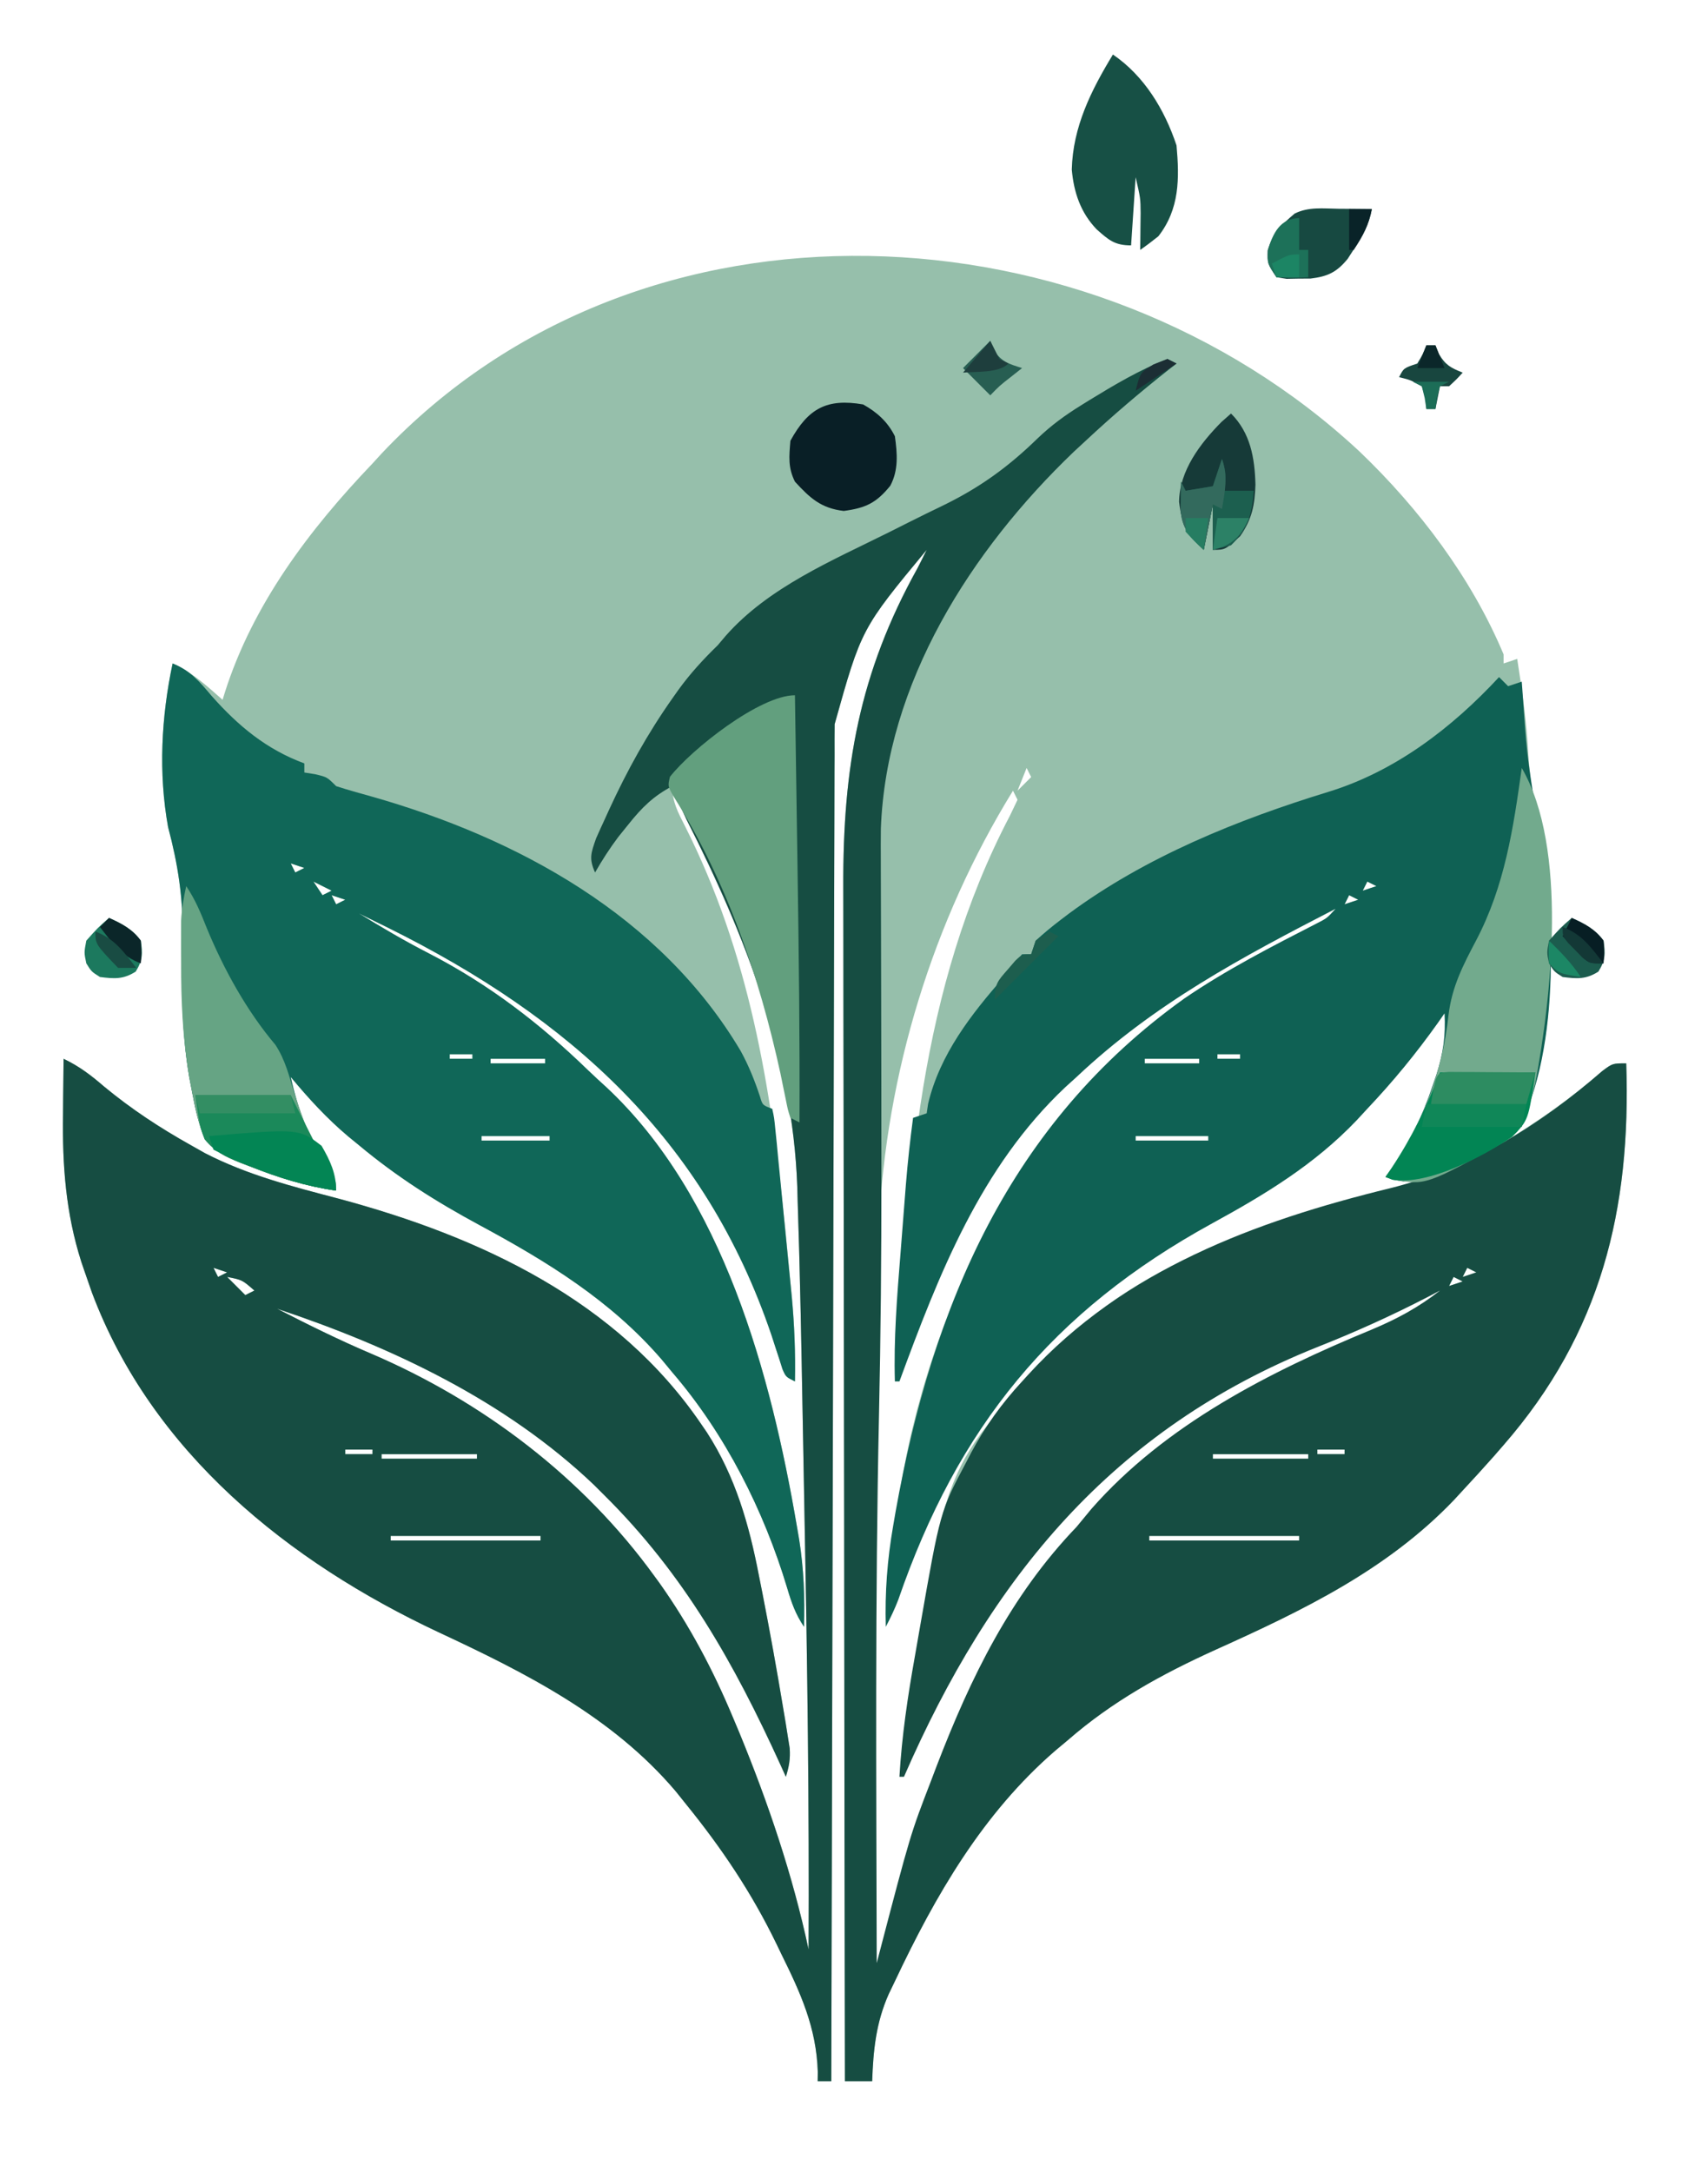 <svg xmlns="http://www.w3.org/2000/svg" width="376" height="478"><path d="M0 0 C13.127 12.552 24.69 27.843 31.74 44.666 C31.74 45.326 31.74 45.986 31.74 46.666 C33.225 46.171 33.225 46.171 34.74 45.666 C35.824 52.588 36.785 59.42 37.178 66.416 C37.44 70.845 37.979 75.039 38.881 79.382 C43.063 100.157 44.545 130.43 34.74 149.666 C32.553 151.604 32.553 151.604 30.74 152.666 C31.623 152.121 32.506 151.575 33.416 151.014 C40.577 146.532 47.17 141.9 53.533 136.318 C55.74 134.666 55.74 134.666 58.74 134.666 C59.823 166.828 53.205 194.023 31.74 218.666 C31.008 219.508 30.276 220.35 29.522 221.217 C27.293 223.731 25.03 226.206 22.74 228.666 C22.117 229.344 21.493 230.022 20.85 230.721 C6.116 246.135 -12.442 255.053 -31.625 263.694 C-43.544 269.093 -54.333 275.02 -64.26 283.666 C-65.141 284.403 -66.023 285.141 -66.931 285.9 C-82.933 299.732 -93.321 317.736 -102.26 336.666 C-102.707 337.595 -103.154 338.525 -103.615 339.482 C-106.412 345.772 -107.024 351.82 -107.26 358.666 C-109.24 358.666 -111.22 358.666 -113.26 358.666 C-113.328 322.393 -113.381 286.121 -113.413 249.848 C-113.416 245.559 -113.42 241.269 -113.424 236.98 C-113.425 236.126 -113.426 235.273 -113.427 234.393 C-113.44 220.595 -113.463 206.797 -113.491 192.999 C-113.519 178.826 -113.536 164.652 -113.542 150.478 C-113.546 141.743 -113.559 133.007 -113.583 124.272 C-113.599 118.27 -113.604 112.267 -113.6 106.265 C-113.598 102.81 -113.601 99.354 -113.617 95.899 C-113.722 69.607 -110.145 48.82 -97.26 25.666 C-96.583 24.338 -95.91 23.007 -95.26 21.666 C-109.633 39.02 -109.633 39.02 -115.521 60.029 C-115.529 61.098 -115.536 62.167 -115.544 63.268 C-115.542 64.436 -115.54 65.605 -115.538 66.808 C-115.547 68.677 -115.547 68.677 -115.556 70.583 C-115.57 74.038 -115.575 77.493 -115.576 80.947 C-115.58 84.674 -115.595 88.401 -115.609 92.127 C-115.631 98.583 -115.646 105.039 -115.656 111.494 C-115.671 120.828 -115.696 130.162 -115.725 139.496 C-115.77 154.639 -115.807 169.783 -115.838 184.926 C-115.868 199.637 -115.902 214.347 -115.942 229.058 C-115.945 229.965 -115.947 230.871 -115.95 231.806 C-115.962 236.354 -115.974 240.903 -115.987 245.452 C-116.091 283.19 -116.18 320.928 -116.26 358.666 C-117.25 358.666 -118.24 358.666 -119.26 358.666 C-119.25 357.985 -119.241 357.305 -119.232 356.604 C-119.53 346.872 -123.033 339.211 -127.26 330.666 C-127.595 329.968 -127.931 329.27 -128.277 328.55 C-133.728 317.271 -140.373 307.383 -148.26 297.666 C-149.01 296.73 -149.76 295.794 -150.533 294.83 C-164.459 278.419 -183.541 268.801 -202.698 259.867 C-235.741 244.375 -265.791 220.3 -279.01 185.146 C-279.56 183.594 -280.102 182.038 -280.635 180.479 C-280.873 179.779 -281.112 179.079 -281.359 178.358 C-284.783 167.642 -285.549 157.111 -285.385 145.916 C-285.375 144.73 -285.366 143.544 -285.357 142.322 C-285.334 139.437 -285.301 136.551 -285.26 133.666 C-281.8 135.313 -279.23 137.281 -276.322 139.791 C-270.311 144.759 -264.06 148.859 -257.26 152.666 C-255.705 153.544 -255.705 153.544 -254.119 154.439 C-244.683 159.289 -234.834 161.783 -224.603 164.472 C-193.552 172.811 -163.362 186.867 -144.822 214.166 C-144.433 214.734 -144.044 215.302 -143.644 215.887 C-137.377 225.576 -134.362 236.124 -132.197 247.354 C-131.825 249.223 -131.825 249.223 -131.445 251.131 C-129.777 259.641 -128.239 268.173 -126.822 276.729 C-126.646 277.774 -126.47 278.82 -126.289 279.897 C-126.06 281.347 -126.06 281.347 -125.826 282.826 C-125.691 283.668 -125.557 284.51 -125.418 285.377 C-125.255 287.726 -125.555 289.433 -126.26 291.666 C-126.649 290.804 -127.038 289.941 -127.439 289.053 C-137.645 266.681 -148.645 247.117 -166.26 229.666 C-167.379 228.55 -167.379 228.55 -168.521 227.412 C-188 208.874 -212.983 197.092 -238.26 188.666 C-231.468 192.16 -224.678 195.523 -217.648 198.511 C-193.079 209.009 -170.977 225.739 -155.26 247.416 C-154.868 247.952 -154.477 248.488 -154.074 249.04 C-147.488 258.304 -142.262 268.194 -137.885 278.666 C-137.421 279.767 -136.958 280.869 -136.48 282.004 C-130.138 297.42 -124.745 313.356 -121.26 329.666 C-121.103 298.357 -121.524 267.072 -122.128 235.769 C-122.221 230.933 -122.308 226.097 -122.395 221.261 C-122.481 216.502 -122.57 211.744 -122.66 206.985 C-122.702 204.763 -122.743 202.54 -122.783 200.318 C-122.915 193.1 -123.071 185.883 -123.26 178.666 C-123.289 177.543 -123.318 176.42 -123.347 175.264 C-123.442 171.808 -123.551 168.353 -123.664 164.898 C-123.707 163.341 -123.707 163.341 -123.75 161.752 C-124.77 133.114 -135.232 106.385 -148.058 81.148 C-149.247 78.692 -150.277 76.211 -151.26 73.666 C-151.26 77.198 -150.033 79.358 -148.466 82.463 C-134.314 110.508 -129.547 139.695 -126.447 170.604 C-126.336 171.715 -126.224 172.826 -126.109 173.97 C-125.791 177.19 -125.482 180.41 -125.177 183.631 C-125.084 184.594 -124.991 185.556 -124.894 186.548 C-124.34 192.605 -124.15 198.585 -124.26 204.666 C-126.26 203.666 -126.26 203.666 -127.002 201.97 C-127.234 201.24 -127.466 200.509 -127.705 199.756 C-127.973 198.939 -128.241 198.121 -128.517 197.28 C-128.946 195.955 -128.946 195.955 -129.385 194.604 C-144.003 151.312 -173.929 124.622 -213.86 104.814 C-215.992 103.762 -218.125 102.712 -220.26 101.666 C-215.223 104.771 -210.17 107.74 -204.902 110.44 C-191.614 117.291 -180.401 125.902 -169.688 136.293 C-168.425 137.507 -167.131 138.689 -165.834 139.865 C-140.075 163.886 -129.531 203.169 -123.822 236.604 C-123.658 237.555 -123.494 238.507 -123.325 239.487 C-122.311 245.917 -122.082 252.162 -122.26 258.666 C-124.152 255.828 -125.002 253.408 -125.958 250.17 C-131.093 233.057 -139.584 216.252 -151.26 202.666 C-152.025 201.74 -152.791 200.815 -153.58 199.861 C-164.746 186.9 -178.847 178.262 -193.756 170.232 C-203.323 165.069 -211.899 159.645 -220.26 152.666 C-221.028 152.038 -221.796 151.41 -222.588 150.764 C-227.298 146.8 -231.328 142.396 -235.26 137.666 C-233.664 144.901 -231.305 150.952 -227.564 157.354 C-226.26 159.666 -226.26 159.666 -225.26 162.666 C-231.946 161.711 -237.944 159.834 -244.197 157.354 C-244.943 157.07 -245.688 156.786 -246.457 156.494 C-249.752 155.143 -251.851 154.155 -254.162 151.389 C-255.493 148.087 -256.229 144.916 -256.885 141.416 C-257.124 140.173 -257.364 138.931 -257.611 137.65 C-259.361 127.274 -259.297 117.191 -259.045 106.678 C-258.947 98.224 -260.087 90.817 -262.26 82.666 C-264.403 70.777 -263.756 58.435 -261.26 46.666 C-256.936 48.636 -253.785 51.548 -250.26 54.666 C-250.089 54.11 -249.918 53.554 -249.742 52.981 C-243.575 33.621 -231.163 17.211 -217.26 2.666 C-216.273 1.585 -216.273 1.585 -215.267 0.482 C-157.826 -60.319 -58.585 -54.533 0 0 Z M-68.26 61.666 C-67.26 63.666 -67.26 63.666 -67.26 63.666 Z M-70.26 64.666 C-69.26 66.666 -69.26 66.666 -69.26 66.666 Z M-72.26 67.666 C-71.26 69.666 -71.26 69.666 -71.26 69.666 Z M-73.26 69.666 C-73.92 71.316 -74.58 72.966 -75.26 74.666 C-74.27 73.676 -73.28 72.686 -72.26 71.666 C-72.59 71.006 -72.92 70.346 -73.26 69.666 Z M-235.26 90.666 C-234.93 91.326 -234.6 91.986 -234.26 92.666 C-233.6 92.336 -232.94 92.006 -232.26 91.666 C-233.25 91.336 -234.24 91.006 -235.26 90.666 Z M-230.26 94.666 C-229.27 96.151 -229.27 96.151 -228.26 97.666 C-227.6 97.336 -226.94 97.006 -226.26 96.666 C-227.58 96.006 -228.9 95.346 -230.26 94.666 Z M1.74 94.666 C1.41 95.326 1.08 95.986 0.74 96.666 C1.73 96.336 2.72 96.006 3.74 95.666 C3.08 95.336 2.42 95.006 1.74 94.666 Z M-226.26 97.666 C-225.93 98.326 -225.6 98.986 -225.26 99.666 C-224.6 99.336 -223.94 99.006 -223.26 98.666 C-224.25 98.336 -225.24 98.006 -226.26 97.666 Z M-2.26 97.666 C-2.59 98.326 -2.92 98.986 -3.26 99.666 C-2.27 99.336 -1.28 99.006 -0.26 98.666 C-0.92 98.336 -1.58 98.006 -2.26 97.666 Z M-76.26 74.666 C-93.944 103.337 -104.208 136.936 -105.787 170.588 C-105.828 171.451 -105.87 172.315 -105.912 173.204 C-106.42 184.437 -106.635 195.674 -106.822 206.916 C-106.843 208.132 -106.864 209.348 -106.886 210.601 C-107.599 252.95 -107.347 295.313 -107.26 337.666 C-106.93 337.666 -106.6 337.666 -106.26 337.666 C-106.12 337.065 -105.98 336.463 -105.836 335.844 C-97.749 301.441 -87.013 265.688 -63.26 238.666 C-62.54 237.814 -61.821 236.962 -61.08 236.084 C-44.199 216.53 -21.019 204.022 2.534 194.342 C8.777 191.725 14.254 188.634 19.74 184.666 C19.08 184.336 18.42 184.006 17.74 183.666 C15.43 184.722 13.225 185.84 10.99 187.041 C4.384 190.485 -2.33 193.374 -9.26 196.104 C-53.434 213.751 -81.696 246.501 -100.26 289.666 C-92.147 223.844 -92.147 223.844 -68.26 199.666 C-67.688 199.023 -67.117 198.38 -66.529 197.717 C-48.027 177.312 -16.147 168.531 9.59 162.3 C14.226 161.163 18.398 159.657 22.74 157.666 C19.209 156.489 18.188 156.949 14.74 158.104 C11.827 159.07 9.832 159.666 6.74 159.666 C7.394 158.788 7.394 158.788 8.061 157.893 C12.151 151.996 14.888 146.258 17.178 139.479 C17.566 138.357 17.566 138.357 17.962 137.213 C19.577 132.191 19.985 127.937 19.74 122.666 C16.524 125.708 13.975 128.97 11.365 132.541 C-0.676 148.493 -14.97 159.342 -32.384 168.868 C-68.881 188.852 -89.667 215.586 -103.26 254.666 C-103.115 212.905 -86.267 166.989 -57.197 137.104 C-44.787 124.81 -30.707 115.954 -15.23 107.978 C-14.253 107.472 -13.275 106.965 -12.267 106.443 C-11.397 106.002 -10.527 105.561 -9.631 105.107 C-7.1 103.569 -5.263 101.835 -3.26 99.666 C-25.875 108.459 -45.929 120.763 -63.26 137.666 C-64.108 138.441 -64.956 139.215 -65.83 140.014 C-83.919 156.997 -93.116 179.779 -101.26 202.666 C-99.833 160.747 -96.808 118.053 -76.951 80.197 C-76.393 79.032 -75.835 77.867 -75.26 76.666 C-75.59 76.006 -75.92 75.346 -76.26 74.666 Z M-206.26 131.666 C-202.26 132.666 -202.26 132.666 -202.26 132.666 Z M-24.26 131.666 C-20.26 132.666 -20.26 132.666 -20.26 132.666 Z M-200.26 132.666 C-200.26 132.996 -200.26 133.326 -200.26 133.666 C-198.61 133.666 -196.96 133.666 -195.26 133.666 C-195.26 133.336 -195.26 133.006 -195.26 132.666 C-196.91 132.666 -198.56 132.666 -200.26 132.666 Z M-31.26 132.666 C-31.26 132.996 -31.26 133.326 -31.26 133.666 C-29.61 133.666 -27.96 133.666 -26.26 133.666 C-26.26 133.336 -26.26 133.006 -26.26 132.666 C-27.91 132.666 -29.56 132.666 -31.26 132.666 Z M-191.26 133.666 C-191.26 133.996 -191.26 134.326 -191.26 134.666 C-187.3 134.666 -183.34 134.666 -179.26 134.666 C-179.26 134.336 -179.26 134.006 -179.26 133.666 C-183.22 133.666 -187.18 133.666 -191.26 133.666 Z M-47.26 133.666 C-47.26 133.996 -47.26 134.326 -47.26 134.666 C-43.3 134.666 -39.34 134.666 -35.26 134.666 C-35.26 134.336 -35.26 134.006 -35.26 133.666 C-39.22 133.666 -43.18 133.666 -47.26 133.666 Z M-200.26 149.666 C-196.26 150.666 -196.26 150.666 -196.26 150.666 Z M-30.26 149.666 C-26.26 150.666 -26.26 150.666 -26.26 150.666 Z M-193.26 150.666 C-193.26 150.996 -193.26 151.326 -193.26 151.666 C-188.31 151.666 -183.36 151.666 -178.26 151.666 C-178.26 151.336 -178.26 151.006 -178.26 150.666 C-183.21 150.666 -188.16 150.666 -193.26 150.666 Z M-49.26 150.666 C-49.26 150.996 -49.26 151.326 -49.26 151.666 C-43.98 151.666 -38.7 151.666 -33.26 151.666 C-33.26 151.336 -33.26 151.006 -33.26 150.666 C-38.54 150.666 -43.82 150.666 -49.26 150.666 Z M-252.26 179.666 C-251.93 180.326 -251.6 180.986 -251.26 181.666 C-250.6 181.336 -249.94 181.006 -249.26 180.666 C-250.25 180.336 -251.24 180.006 -252.26 179.666 Z M23.74 179.666 C23.41 180.326 23.08 180.986 22.74 181.666 C23.73 181.336 24.72 181.006 25.74 180.666 C25.08 180.336 24.42 180.006 23.74 179.666 Z M-249.26 181.666 C-247.94 182.986 -246.62 184.306 -245.26 185.666 C-244.6 185.336 -243.94 185.006 -243.26 184.666 C-245.932 182.323 -245.932 182.323 -249.26 181.666 Z M20.74 181.666 C20.41 182.326 20.08 182.986 19.74 183.666 C20.73 183.336 21.72 183.006 22.74 182.666 C22.08 182.336 21.42 182.006 20.74 181.666 Z M-229.26 218.666 C-225.26 219.666 -225.26 219.666 -225.26 219.666 Z M-1.26 218.666 C2.74 219.666 2.74 219.666 2.74 219.666 Z M-223.26 219.666 C-223.26 219.996 -223.26 220.326 -223.26 220.666 C-221.28 220.666 -219.3 220.666 -217.26 220.666 C-217.26 220.336 -217.26 220.006 -217.26 219.666 C-219.24 219.666 -221.22 219.666 -223.26 219.666 Z M-9.26 219.666 C-9.26 219.996 -9.26 220.326 -9.26 220.666 C-7.28 220.666 -5.3 220.666 -3.26 220.666 C-3.26 220.336 -3.26 220.006 -3.26 219.666 C-5.24 219.666 -7.22 219.666 -9.26 219.666 Z M-215.26 220.666 C-215.26 220.996 -215.26 221.326 -215.26 221.666 C-208.33 221.666 -201.4 221.666 -194.26 221.666 C-194.26 221.336 -194.26 221.006 -194.26 220.666 C-201.19 220.666 -208.12 220.666 -215.26 220.666 Z M-32.26 220.666 C-32.26 220.996 -32.26 221.326 -32.26 221.666 C-25.33 221.666 -18.4 221.666 -11.26 221.666 C-11.26 221.336 -11.26 221.006 -11.26 220.666 C-18.19 220.666 -25.12 220.666 -32.26 220.666 Z M-218.26 237.666 C-214.26 238.666 -214.26 238.666 -214.26 238.666 Z M-12.26 237.666 C-8.26 238.666 -8.26 238.666 -8.26 238.666 Z M-213.26 238.666 C-213.26 238.996 -213.26 239.326 -213.26 239.666 C-202.37 239.666 -191.48 239.666 -180.26 239.666 C-180.26 239.336 -180.26 239.006 -180.26 238.666 C-191.15 238.666 -202.04 238.666 -213.26 238.666 Z M-46.26 238.666 C-46.26 238.996 -46.26 239.326 -46.26 239.666 C-35.37 239.666 -24.48 239.666 -13.26 239.666 C-13.26 239.336 -13.26 239.006 -13.26 238.666 C-24.15 238.666 -35.04 238.666 -46.26 238.666 Z M-51.26 239.666 C-47.26 240.666 -47.26 240.666 -47.26 240.666 Z " fill="#96BFAB" transform="translate(299.26,99.334)"></path><path d="M0 0 C0.99 0.495 0.99 0.495 2 1 C1.394 1.473 0.788 1.946 0.164 2.434 C-6.118 7.392 -12.152 12.537 -18 18 C-18.864 18.798 -19.727 19.596 -20.617 20.418 C-43.296 42.144 -61.897 71.322 -63.087 103.352 C-63.115 105.72 -63.113 108.086 -63.098 110.455 C-63.095 111.792 -63.095 111.792 -63.093 113.156 C-63.09 115.083 -63.083 117.01 -63.075 118.936 C-63.062 122.029 -63.055 125.122 -63.05 128.216 C-63.042 132.638 -63.031 137.059 -63.018 141.481 C-62.986 153.066 -62.974 164.65 -62.969 176.234 C-62.968 177.377 -62.968 178.519 -62.967 179.695 C-62.962 197.345 -63.114 214.98 -63.5 232.625 C-64.371 272.742 -64.088 312.876 -64 353 C-63.814 352.286 -63.628 351.572 -63.436 350.836 C-56.563 324.593 -56.563 324.593 -52.062 312.938 C-51.638 311.819 -51.213 310.7 -50.775 309.548 C-43.294 290.117 -34.545 272.149 -20 257 C-18.912 255.692 -17.828 254.379 -16.75 253.062 C-0.471 234.506 22.536 222.841 44.969 213.588 C50.547 211.247 55.229 208.73 60 205 C59.1 205.473 58.2 205.946 57.273 206.434 C49.329 210.539 41.317 214.15 33 217.438 C-12.134 235.475 -38.963 268.295 -58 312 C-58.33 312 -58.66 312 -59 312 C-58.471 303.017 -57.164 294.237 -55.581 285.392 C-55.19 283.202 -54.812 281.011 -54.436 278.818 C-50.016 253.557 -50.016 253.557 -44.25 242.688 C-43.903 242.02 -43.557 241.353 -43.2 240.665 C-40.093 234.859 -36.481 229.838 -32 225 C-31.545 224.499 -31.091 223.998 -30.622 223.482 C-9.576 200.497 19.21 189.762 48.938 182.5 C66.834 178.066 81.877 168.723 95.723 156.688 C98 155 98 155 101 155 C102.083 187.162 95.465 214.357 74 239 C73.268 239.842 72.536 240.684 71.781 241.551 C69.553 244.065 67.289 246.54 65 249 C64.376 249.678 63.752 250.356 63.109 251.055 C48.376 266.469 29.817 275.387 10.635 284.028 C-1.285 289.427 -12.073 295.354 -22 304 C-22.882 304.737 -23.763 305.475 -24.672 306.234 C-40.673 320.066 -51.061 338.07 -60 357 C-60.447 357.929 -60.895 358.859 -61.355 359.816 C-64.152 366.106 -64.765 372.154 -65 379 C-66.98 379 -68.96 379 -71 379 C-71.069 342.727 -71.122 306.455 -71.153 270.182 C-71.157 265.893 -71.161 261.603 -71.165 257.314 C-71.166 256.46 -71.166 255.607 -71.167 254.727 C-71.18 240.929 -71.204 227.131 -71.231 213.333 C-71.26 199.16 -71.276 184.986 -71.282 170.812 C-71.286 162.077 -71.299 153.341 -71.324 144.606 C-71.34 138.604 -71.344 132.601 -71.341 126.599 C-71.339 123.144 -71.341 119.688 -71.358 116.233 C-71.463 89.941 -67.885 69.154 -55 46 C-54.323 44.672 -53.651 43.341 -53 42 C-67.374 59.354 -67.374 59.354 -73.262 80.363 C-73.269 81.432 -73.277 82.501 -73.284 83.602 C-73.282 84.77 -73.28 85.939 -73.278 87.142 C-73.287 89.011 -73.287 89.011 -73.296 90.917 C-73.31 94.372 -73.315 97.827 -73.317 101.281 C-73.32 105.008 -73.336 108.735 -73.349 112.461 C-73.372 118.917 -73.387 125.373 -73.397 131.828 C-73.411 141.162 -73.437 150.496 -73.465 159.83 C-73.51 174.973 -73.547 190.117 -73.578 205.26 C-73.608 219.971 -73.643 234.681 -73.683 249.392 C-73.685 250.299 -73.688 251.205 -73.69 252.14 C-73.702 256.688 -73.715 261.237 -73.727 265.786 C-73.831 303.524 -73.92 341.262 -74 379 C-74.99 379 -75.98 379 -77 379 C-76.991 378.319 -76.982 377.639 -76.973 376.938 C-77.27 367.206 -80.774 359.545 -85 351 C-85.336 350.302 -85.671 349.604 -86.017 348.884 C-91.468 337.605 -98.113 327.717 -106 318 C-106.75 317.064 -107.5 316.128 -108.273 315.164 C-122.2 298.753 -141.282 289.135 -160.439 280.201 C-193.482 264.709 -223.531 240.634 -236.75 205.48 C-237.301 203.928 -237.843 202.372 -238.375 200.812 C-238.614 200.113 -238.853 199.413 -239.099 198.692 C-242.524 187.976 -243.29 177.445 -243.125 166.25 C-243.116 165.064 -243.107 163.878 -243.098 162.656 C-243.074 159.771 -243.042 156.885 -243 154 C-239.541 155.647 -236.971 157.615 -234.062 160.125 C-228.051 165.093 -221.8 169.193 -215 173 C-213.445 173.878 -213.445 173.878 -211.859 174.773 C-202.424 179.623 -192.574 182.117 -182.344 184.806 C-151.292 193.145 -121.102 207.201 -102.562 234.5 C-102.174 235.068 -101.785 235.636 -101.384 236.221 C-95.118 245.91 -92.102 256.458 -89.938 267.688 C-89.565 269.557 -89.565 269.557 -89.185 271.465 C-87.518 279.975 -85.979 288.507 -84.562 297.062 C-84.386 298.108 -84.21 299.154 -84.029 300.231 C-83.8 301.681 -83.8 301.681 -83.566 303.16 C-83.432 304.002 -83.297 304.844 -83.158 305.711 C-82.996 308.06 -83.296 309.767 -84 312 C-84.389 311.138 -84.779 310.275 -85.18 309.387 C-95.385 287.015 -106.385 267.451 -124 250 C-124.746 249.256 -125.493 248.512 -126.262 247.746 C-145.741 229.208 -170.723 217.426 -196 209 C-189.208 212.494 -182.418 215.857 -175.389 218.845 C-150.819 229.343 -128.718 246.073 -113 267.75 C-112.609 268.286 -112.218 268.822 -111.814 269.374 C-105.228 278.638 -100.002 288.528 -95.625 299 C-95.162 300.101 -94.698 301.203 -94.221 302.338 C-87.879 317.754 -82.486 333.69 -79 350 C-78.843 318.691 -79.264 287.406 -79.869 256.103 C-79.961 251.267 -80.048 246.431 -80.136 241.595 C-80.222 236.836 -80.311 232.078 -80.401 227.319 C-80.442 225.097 -80.484 222.874 -80.524 220.652 C-80.656 213.434 -80.812 206.217 -81 199 C-81.029 197.877 -81.058 196.754 -81.088 195.598 C-81.183 192.142 -81.292 188.687 -81.405 185.232 C-81.447 183.675 -81.447 183.675 -81.49 182.086 C-82.51 153.448 -92.973 126.719 -105.798 101.482 C-106.988 99.026 -108.018 96.545 -109 94 C-113.169 96.195 -115.697 98.703 -118.625 102.375 C-119.38 103.311 -120.136 104.247 -120.914 105.211 C-122.8 107.732 -124.441 110.269 -126 113 C-127.384 109.943 -126.908 108.736 -125.777 105.496 C-125.178 104.137 -124.564 102.784 -123.938 101.438 C-123.612 100.722 -123.287 100.007 -122.952 99.27 C-118.945 90.558 -114.471 82.459 -108.938 74.625 C-108.526 74.042 -108.114 73.458 -107.69 72.857 C-105.067 69.233 -102.218 66.125 -99 63 C-98.433 62.328 -97.866 61.657 -97.281 60.965 C-87.839 50.218 -73.743 44.344 -61.16 38.062 C-59.787 37.372 -58.414 36.681 -57.042 35.99 C-54.377 34.651 -51.7 33.34 -49.013 32.047 C-41.073 28.135 -34.921 23.645 -28.584 17.473 C-25.547 14.567 -22.564 12.402 -19 10.188 C-18.426 9.831 -17.852 9.474 -17.261 9.106 C-11.736 5.727 -6.049 2.334 0 0 Z M-210 200 C-209.67 200.66 -209.34 201.32 -209 202 C-208.34 201.67 -207.68 201.34 -207 201 C-207.99 200.67 -208.98 200.34 -210 200 Z M66 200 C65.67 200.66 65.34 201.32 65 202 C65.99 201.67 66.98 201.34 68 201 C67.34 200.67 66.68 200.34 66 200 Z M-207 202 C-205.68 203.32 -204.36 204.64 -203 206 C-202.34 205.67 -201.68 205.34 -201 205 C-203.672 202.657 -203.672 202.657 -207 202 Z M63 202 C62.67 202.66 62.34 203.32 62 204 C62.99 203.67 63.98 203.34 65 203 C64.34 202.67 63.68 202.34 63 202 Z M-187 239 C-183 240 -183 240 -183 240 Z M41 239 C45 240 45 240 45 240 Z M-181 240 C-181 240.33 -181 240.66 -181 241 C-179.02 241 -177.04 241 -175 241 C-175 240.67 -175 240.34 -175 240 C-176.98 240 -178.96 240 -181 240 Z M33 240 C33 240.33 33 240.66 33 241 C34.98 241 36.96 241 39 241 C39 240.67 39 240.34 39 240 C37.02 240 35.04 240 33 240 Z M-173 241 C-173 241.33 -173 241.66 -173 242 C-166.07 242 -159.14 242 -152 242 C-152 241.67 -152 241.34 -152 241 C-158.93 241 -165.86 241 -173 241 Z M10 241 C10 241.33 10 241.66 10 242 C16.93 242 23.86 242 31 242 C31 241.67 31 241.34 31 241 C24.07 241 17.14 241 10 241 Z M-176 258 C-172 259 -172 259 -172 259 Z M30 258 C34 259 34 259 34 259 Z M-171 259 C-171 259.33 -171 259.66 -171 260 C-160.11 260 -149.22 260 -138 260 C-138 259.67 -138 259.34 -138 259 C-148.89 259 -159.78 259 -171 259 Z M-4 259 C-4 259.33 -4 259.66 -4 260 C6.89 260 17.78 260 29 260 C29 259.67 29 259.34 29 259 C18.11 259 7.22 259 -4 259 Z M-9 260 C-5 261 -5 261 -5 261 Z " fill="#164D42" transform="translate(257,79)"></path><path d="M0 0 C0.99 0.99 0.99 0.99 2 2 C2.99 1.67 3.98 1.34 5 1 C5.045 1.602 5.09 2.205 5.136 2.826 C6.089 16.678 6.089 16.678 8.215 30.379 C12.376 50.634 13.846 81.398 4 100 C-2.861 105.783 -12.238 109.345 -21 111 C-23.375 110.594 -23.375 110.594 -25 110 C-24.346 109.122 -24.346 109.122 -23.68 108.227 C-19.573 102.307 -16.849 96.56 -14.562 89.75 C-14.304 88.994 -14.045 88.238 -13.779 87.459 C-12.286 82.796 -11.735 78.892 -12 74 C-12.473 74.678 -12.946 75.356 -13.434 76.055 C-18.224 82.796 -23.318 88.995 -29 95 C-30.156 96.253 -30.156 96.253 -31.336 97.531 C-40.618 107.264 -51.439 113.811 -63.124 120.201 C-98.372 139.508 -119.205 165.16 -132.257 203.056 C-133.044 205.115 -133.984 207.045 -135 209 C-135.216 201.399 -134.68 194.236 -133.375 186.75 C-133.197 185.715 -133.019 184.68 -132.835 183.614 C-124.69 138.184 -107.733 98.224 -69.31 70.747 C-60.071 64.426 -50.092 59.314 -40.145 54.214 C-37.88 53.058 -37.88 53.058 -36 51 C-56.671 61.659 -75.936 71.898 -93 88 C-93.811 88.735 -94.622 89.47 -95.457 90.227 C-114.132 107.813 -123.329 131.446 -132 155 C-132.33 155 -132.66 155 -133 155 C-133.277 145.603 -132.522 136.304 -131.773 126.947 C-131.562 124.308 -131.358 121.669 -131.154 119.029 C-131.021 117.328 -130.888 115.627 -130.754 113.926 C-130.693 113.149 -130.633 112.371 -130.571 111.57 C-130.178 106.692 -129.638 101.852 -129 97 C-127.515 96.505 -127.515 96.505 -126 96 C-125.897 95.312 -125.794 94.623 -125.688 93.914 C-123.13 83.074 -116.197 74.181 -109 66 C-108.292 65.073 -107.585 64.146 -106.855 63.191 C-106.243 62.468 -105.631 61.745 -105 61 C-104.34 61 -103.68 61 -103 61 C-102.67 60.01 -102.34 59.02 -102 58 C-100.181 56.346 -98.391 54.855 -96.438 53.375 C-95.57 52.717 -95.57 52.717 -94.684 52.045 C-77.758 39.529 -57.553 31.38 -37.527 25.242 C-22.857 20.74 -10.33 11.15 0 0 Z M-29 45 C-29.33 45.66 -29.66 46.32 -30 47 C-29.01 46.67 -28.02 46.34 -27 46 C-27.66 45.67 -28.32 45.34 -29 45 Z M-33 48 C-33.33 48.66 -33.66 49.32 -34 50 C-33.01 49.67 -32.02 49.34 -31 49 C-31.66 48.67 -32.32 48.34 -33 48 Z M-55 82 C-51 83 -51 83 -51 83 Z M-62 83 C-62 83.33 -62 83.66 -62 84 C-60.35 84 -58.7 84 -57 84 C-57 83.67 -57 83.34 -57 83 C-58.65 83 -60.3 83 -62 83 Z M-78 84 C-78 84.33 -78 84.66 -78 85 C-74.04 85 -70.08 85 -66 85 C-66 84.67 -66 84.34 -66 84 C-69.96 84 -73.92 84 -78 84 Z M-61 100 C-57 101 -57 101 -57 101 Z M-80 101 C-80 101.33 -80 101.66 -80 102 C-74.72 102 -69.44 102 -64 102 C-64 101.67 -64 101.34 -64 101 C-69.28 101 -74.56 101 -80 101 Z " fill="#0F6154" transform="translate(330,149)"></path><path d="M0 0 C3.915 1.546 5.935 4.011 8.625 7.188 C14.488 13.787 20.667 18.917 29 22 C29 22.66 29 23.32 29 24 C29.784 24.124 30.567 24.247 31.375 24.375 C34 25 34 25 36 27 C38.558 27.814 41.099 28.551 43.688 29.25 C76.106 38.441 107.441 55.6 125.047 85.268 C126.808 88.469 128.138 91.779 129.281 95.242 C129.858 97.203 129.858 97.203 132 98 C132.43 99.951 132.43 99.951 132.686 102.545 C132.786 103.513 132.886 104.482 132.989 105.48 C133.137 107.066 133.137 107.066 133.289 108.684 C133.397 109.768 133.505 110.853 133.617 111.97 C133.845 114.276 134.068 116.582 134.287 118.888 C134.621 122.392 134.969 125.894 135.32 129.396 C135.54 131.638 135.759 133.879 135.977 136.121 C136.131 137.68 136.131 137.68 136.289 139.269 C136.877 145.534 137.128 151.708 137 158 C135 157 135 157 134.257 155.304 C134.025 154.574 133.794 153.843 133.555 153.09 C133.287 152.273 133.019 151.455 132.742 150.614 C132.313 149.289 132.313 149.289 131.875 147.938 C117.257 104.646 87.33 77.956 47.399 58.148 C45.268 57.096 43.135 56.046 41 55 C46.036 58.105 51.09 61.074 56.358 63.774 C69.645 70.625 80.859 79.236 91.572 89.627 C92.835 90.841 94.128 92.023 95.426 93.199 C121.185 117.22 131.729 156.502 137.438 189.938 C137.601 190.889 137.765 191.841 137.934 192.821 C138.949 199.251 139.177 205.496 139 212 C137.108 209.162 136.258 206.741 135.302 203.504 C130.166 186.391 121.675 169.586 110 156 C109.234 155.074 108.469 154.149 107.68 153.195 C96.514 140.234 82.413 131.596 67.504 123.566 C57.937 118.403 49.36 112.979 41 106 C40.232 105.372 39.463 104.744 38.672 104.098 C33.962 100.134 29.931 95.73 26 91 C27.595 98.235 29.955 104.286 33.695 110.688 C35 113 35 113 36 116 C29.313 115.045 23.316 113.167 17.062 110.688 C15.944 110.262 15.944 110.262 14.803 109.828 C11.508 108.477 9.408 107.489 7.098 104.723 C5.767 101.421 5.03 98.25 4.375 94.75 C4.135 93.507 3.895 92.265 3.648 90.984 C1.898 80.608 1.962 70.525 2.215 60.012 C2.313 51.557 1.173 44.151 -1 36 C-3.144 24.111 -2.496 11.769 0 0 Z M26 44 C26.33 44.66 26.66 45.32 27 46 C27.66 45.67 28.32 45.34 29 45 C28.01 44.67 27.02 44.34 26 44 Z M31 48 C31.99 49.485 31.99 49.485 33 51 C33.66 50.67 34.32 50.34 35 50 C33.68 49.34 32.36 48.68 31 48 Z M35 51 C35.33 51.66 35.66 52.32 36 53 C36.66 52.67 37.32 52.34 38 52 C37.01 51.67 36.02 51.34 35 51 Z M55 85 C59 86 59 86 59 86 Z M61 86 C61 86.33 61 86.66 61 87 C62.65 87 64.3 87 66 87 C66 86.67 66 86.34 66 86 C64.35 86 62.7 86 61 86 Z M70 87 C70 87.33 70 87.66 70 88 C73.96 88 77.92 88 82 88 C82 87.67 82 87.34 82 87 C78.04 87 74.08 87 70 87 Z M61 103 C65 104 65 104 65 104 Z M68 104 C68 104.33 68 104.66 68 105 C72.95 105 77.9 105 83 105 C83 104.67 83 104.34 83 104 C78.05 104 73.1 104 68 104 Z " fill="#106758" transform="translate(38,146)"></path><path d="M0 0 C10.191 17.59 6.563 50.381 2.949 69.539 C0.405 78.816 0.405 78.816 -3.461 82.074 C-21.098 91.838 -21.098 91.838 -28.375 90.594 C-28.911 90.398 -29.448 90.202 -30 90 C-29.346 89.122 -29.346 89.122 -28.68 88.227 C-21.701 78.166 -17.444 66.563 -16.125 54.375 C-15.369 48.119 -12.932 43.424 -10.035 37.934 C-3.731 25.917 -1.852 13.29 0 0 Z " fill="#72AA8D" transform="translate(335,169)"></path><path d="M0 0 C0.133 8.712 0.263 17.425 0.391 26.137 C0.451 30.185 0.511 34.234 0.573 38.282 C0.856 56.856 1.082 75.423 1 94 C0.34 93.67 -0.32 93.34 -1 93 C-1.575 91.2 -1.575 91.2 -2.043 88.828 C-2.317 87.507 -2.317 87.507 -2.596 86.159 C-2.889 84.719 -2.889 84.719 -3.188 83.25 C-7.825 61.984 -15.039 40.842 -26.697 22.302 C-28 20 -28 20 -27.523 17.957 C-22.846 11.949 -7.766 0 0 0 Z " fill="#629F7E" transform="translate(175,153)"></path><path d="M0 0 C2.017 3.026 3.164 5.812 4.5 9.188 C8.223 18.236 13.286 27.425 19.625 34.922 C21.797 38.204 22.68 41.88 23.812 45.625 C25.832 52.041 28.099 57.638 31.898 63.25 C33 65 33 65 33 67 C26.313 66.045 20.316 64.167 14.062 61.688 C13.317 61.404 12.571 61.12 11.803 60.828 C8.508 59.477 6.408 58.489 4.098 55.723 C2.767 52.421 2.03 49.25 1.375 45.75 C1.135 44.507 0.895 43.265 0.648 41.984 C-0.784 33.548 -1.157 25.305 -1.125 16.75 C-1.129 15.688 -1.133 14.626 -1.137 13.531 C-1.135 12.505 -1.134 11.479 -1.133 10.422 C-1.132 9.5 -1.131 8.578 -1.129 7.628 C-1 4.994 -0.584 2.568 0 0 Z " fill="#66A484" transform="translate(41,195)"></path><path d="M0 0 C6.905 4.716 11.371 12.112 14 20 C14.66 27.3 14.673 34.015 10 40 C8.699 41.042 7.371 42.052 6 43 C6.012 42.264 6.023 41.528 6.035 40.77 C6.044 39.794 6.053 38.818 6.062 37.812 C6.074 36.85 6.086 35.887 6.098 34.895 C6.066 31.624 6.066 31.624 5 27 C4.67 31.95 4.34 36.9 4 42 C0.387 42 -0.928 40.824 -3.574 38.48 C-7.112 34.807 -8.608 30.356 -9.059 25.324 C-8.821 15.913 -4.795 7.883 0 0 Z " fill="#175045" transform="translate(245,12)"></path><path d="M0 0 C6.93 0 13.86 0 21 0 C19.467 10.492 19.467 10.492 15.879 14.18 C9.42 18.498 -2.479 24.848 -10.441 23.625 C-11.213 23.316 -11.213 23.316 -12 23 C-11.553 22.345 -11.105 21.69 -10.645 21.016 C-6.162 14.248 -2.938 7.567 0 0 Z " fill="#028554" transform="translate(317,236)"></path><path d="M0 0 C3.072 1.711 5.405 3.81 7 7 C7.53 10.786 7.83 14.449 5.988 17.891 C2.904 21.707 0.547 22.792 -4.25 23.438 C-9.234 22.856 -11.674 20.627 -15 17 C-16.555 13.89 -16.286 11.437 -16 8 C-12.082 0.84 -7.94 -1.366 0 0 Z " fill="#091F26" transform="translate(190,89)"></path><path d="M0 0 C6.93 0 13.86 0 21 0 C22.279 2.537 23.558 5.074 24.875 7.688 C25.274 8.477 25.674 9.267 26.085 10.081 C27.887 13.669 29.589 17.235 31 21 C24.313 20.045 18.316 18.167 12.062 15.688 C11.317 15.404 10.571 15.12 9.803 14.828 C6.495 13.472 4.396 12.468 2.059 9.707 C1 7 1 7 0 0 Z " fill="#1B895A" transform="translate(43,241)"></path><path d="M0 0 C4.283 4.283 5.216 9.782 5.375 15.625 C5.239 20.1 4.622 23.254 2 27 C-1.3 30 -1.3 30 -4 30 C-4 26.7 -4 23.4 -4 20 C-4.66 23.3 -5.32 26.6 -6 30 C-9.689 26.549 -10.812 24.529 -11.438 19.438 C-11.362 12.595 -6.787 6.59 -2.125 1.875 C-1.424 1.256 -0.723 0.637 0 0 Z " fill="#163A38" transform="translate(271,91)"></path><path d="M0 0 C1.06 0.007 1.06 0.007 2.141 0.014 C3.885 0.025 5.63 0.043 7.375 0.062 C6.734 3.443 5.453 5.826 3.562 8.688 C2.81 9.852 2.81 9.852 2.043 11.039 C-0.394 13.995 -2.351 14.91 -6.133 15.363 C-6.996 15.367 -7.86 15.371 -8.75 15.375 C-10.053 15.4 -10.053 15.4 -11.383 15.426 C-12.123 15.306 -12.863 15.186 -13.625 15.062 C-15.625 12.062 -15.625 12.062 -15.562 9.188 C-14.402 5.319 -12.666 3.659 -9.625 1.062 C-6.56 -0.47 -3.357 -0.04 0 0 Z " fill="#174941" transform="translate(294.625,45.938)"></path><path d="M0 0 C19.874 -1.639 19.874 -1.639 24.797 2.156 C26.677 5.395 28 8.217 28 12 C21.24 11.034 15.241 9.107 8.938 6.562 C8.175 6.262 7.413 5.962 6.627 5.652 C4.712 4.857 2.85 3.937 1 3 C0.67 2.01 0.34 1.02 0 0 Z " fill="#038554" transform="translate(46,250)"></path><path d="M0 0 C0.934 3.01 1.044 3.867 0 7 C2.31 7 4.62 7 7 7 C6.589 12.237 5.817 15.292 2 19 C0.68 19.33 -0.64 19.66 -2 20 C-2 16.7 -2 13.4 -2 10 C-2.66 13.3 -3.32 16.6 -4 20 C-7.044 17.152 -8.89 15.302 -9.098 10.957 C-9.065 8.971 -9.033 6.986 -9 5 C-8.67 5.66 -8.34 6.32 -8 7 C-6.02 6.67 -4.04 6.34 -2 6 C-1.34 4.02 -0.68 2.04 0 0 Z " fill="#1C5F4F" transform="translate(269,101)"></path><path d="M0 0 C0.875 0.005 1.749 0.01 2.65 0.016 C3.594 0.019 4.539 0.022 5.511 0.026 C6.505 0.034 7.498 0.042 8.521 0.051 C9.518 0.056 10.515 0.06 11.543 0.065 C14.015 0.077 16.487 0.093 18.959 0.114 C18.299 2.424 17.639 4.734 16.959 7.114 C10.029 7.114 3.099 7.114 -4.041 7.114 C-2.882 0.16 -2.882 0.16 0 0 Z " fill="#2D8C61" transform="translate(319.041,235.886)"></path><path d="M0 0 C2.861 1.282 5.114 2.453 7 5 C7.428 7.855 7.407 9.345 5.875 11.812 C3.128 13.552 1.182 13.398 -2 13 C-3.875 11.812 -3.875 11.812 -5 10 C-5.5 7.625 -5.5 7.625 -5 5 C-2.5 2.188 -2.5 2.188 0 0 Z " fill="#1C795E" transform="translate(24,202)"></path><path d="M0 0 C2.861 1.282 5.114 2.453 7 5 C7.428 7.855 7.407 9.345 5.875 11.812 C3.128 13.552 1.182 13.398 -2 13 C-3.875 11.812 -3.875 11.812 -5 10 C-5.5 7.625 -5.5 7.625 -5 5 C-2.5 2.188 -2.5 2.188 0 0 Z " fill="#1C5C4E" transform="translate(346,202)"></path><path d="M0 0 C7.26 0 14.52 0 22 0 C21.67 1.65 21.34 3.3 21 5 C13.74 5 6.48 5 -1 5 C-0.67 3.35 -0.34 1.7 0 0 Z " fill="#108758" transform="translate(314,243)"></path><path d="M0 0 C6.93 0 13.86 0 21 0 C21.33 1.32 21.66 2.64 22 4 C15.07 4 8.14 4 1 4 C0.67 2.68 0.34 1.36 0 0 Z " fill="#338E63" transform="translate(43,241)"></path><path d="M0 0 C0.66 0 1.32 0 2 0 C2.248 0.619 2.495 1.238 2.75 1.875 C4.206 4.351 5.378 4.951 8 6 C6.625 7.5 6.625 7.5 5 9 C4.34 9 3.68 9 3 9 C2.67 10.65 2.34 12.3 2 14 C1.34 14 0.68 14 0 14 C-0.093 12.824 -0.093 12.824 -0.188 11.625 C-0.456 10.759 -0.724 9.893 -1 9 C-3.476 7.625 -3.476 7.625 -6 7 C-5 5 -5 5 -2 4 C-0.791 2 -0.791 2 0 0 Z " fill="#18463F" transform="translate(314,76)"></path><path d="M0 0 C0 2.31 0 4.62 0 7 C0.66 7 1.32 7 2 7 C2 8.98 2 10.96 2 13 C-1.375 13.188 -1.375 13.188 -5 13 C-7 10 -7 10 -6.875 7.062 C-5.836 3.428 -4.184 0 0 0 Z " fill="#1D7159" transform="translate(286,48)"></path><path d="M0 0 C1.374 3.818 0.68 7.073 0 11 C-0.66 10.67 -1.32 10.34 -2 10 C-2.66 13.3 -3.32 16.6 -4 20 C-7.044 17.152 -8.89 15.302 -9.098 10.957 C-9.065 8.971 -9.033 6.986 -9 5 C-8.67 5.66 -8.34 6.32 -8 7 C-6.02 6.67 -4.04 6.34 -2 6 C-1.34 4.02 -0.68 2.04 0 0 Z " fill="#336A5D" transform="translate(269,101)"></path><path d="M0 0 C0.227 0.619 0.454 1.238 0.688 1.875 C2.379 4.614 3.992 5.05 7 6 C6.216 6.619 5.433 7.237 4.625 7.875 C2.032 9.899 2.032 9.899 0 12 C-2 10 -4 8 -6 6 C-4 4 -2 2 0 0 Z " fill="#275E52" transform="translate(218,75)"></path><path d="M0 0 C2.861 1.282 5.114 2.453 7 5 C7.188 7.688 7.188 7.688 7 10 C4 10 4 10 2.395 8.688 C1.872 8.131 1.35 7.574 0.812 7 C0.283 6.443 -0.247 5.886 -0.793 5.312 C-1.191 4.879 -1.59 4.446 -2 4 C-1.34 2.68 -0.68 1.36 0 0 Z " fill="#071E24" transform="translate(346,202)"></path><path d="M0 0 C2.861 1.282 5.114 2.453 7 5 C7.188 7.688 7.188 7.688 7 10 C2.726 8.417 0.735 5.494 -2 2 C-1.34 1.34 -0.68 0.68 0 0 Z " fill="#0B2629" transform="translate(24,202)"></path><path d="M0 0 C2.31 0 4.62 0 7 0 C5.416 3.167 4.547 4.733 1.312 6.312 C0.549 6.539 -0.214 6.766 -1 7 C-0.67 4.69 -0.34 2.38 0 0 Z " fill="#2C8166" transform="translate(268,114)"></path><path d="M0 0 C0.66 0.33 1.32 0.66 2 1 C-2.62 5.62 -7.24 10.24 -12 15 C-12 11.456 -11.39 10.897 -9.125 8.312 C-8.591 7.69 -8.058 7.067 -7.508 6.426 C-6 5 -6 5 -4 5 C-3.67 4.01 -3.34 3.02 -3 2 C-2.01 1.34 -1.02 0.68 0 0 Z " fill="#1D5E4E" transform="translate(231,205)"></path><path d="M0 0 C1.65 0 3.3 0 5 0 C4.355 3.483 2.959 6.062 1 9 C0.67 9 0.34 9 0 9 C0 6.03 0 3.06 0 0 Z " fill="#092328" transform="translate(297,46)"></path><path d="M0 0 C4.274 1.583 6.265 4.506 9 8 C7.68 8 6.36 8 5 8 C0 2.773 0 2.773 0 0 Z " fill="#194C43" transform="translate(21,205)"></path><path d="M0 0 C0.66 1.32 1.32 2.64 2 4 C2.66 4.33 3.32 4.66 4 5 C1.839 7.161 -3.201 6.724 -6 7 C-4.02 4.69 -2.04 2.38 0 0 Z " fill="#1E3E3D" transform="translate(218,75)"></path><path d="M0 0 C2.648 2.578 4.944 4.916 7 8 C2.25 7.25 2.25 7.25 0 5 C-0.125 2.375 -0.125 2.375 0 0 Z " fill="#1C8765" transform="translate(341,207)"></path><path d="M0 0 C4.274 1.583 6.265 4.506 9 8 C6 8 6 8 4.395 6.758 C3.872 6.219 3.35 5.68 2.812 5.125 C2.283 4.591 1.753 4.058 1.207 3.508 C0 2 0 2 0 0 Z " fill="#133836" transform="translate(344,204)"></path><path d="M0 0 C2.64 0 5.28 0 8 0 C7.01 0.495 7.01 0.495 6 1 C5.344 3.527 5.344 3.527 5 6 C4.34 6 3.68 6 3 6 C2.876 5.196 2.752 4.391 2.625 3.562 C2.316 2.294 2.316 2.294 2 1 C1.34 0.67 0.68 0.34 0 0 Z " fill="#1C6D57" transform="translate(311,84)"></path><path d="M0 0 C0 1.65 0 3.3 0 5 C-1.65 5 -3.3 5 -5 5 C-5.33 4.01 -5.66 3.02 -6 2 C-2.25 0 -2.25 0 0 0 Z " fill="#1C8564" transform="translate(286,56)"></path><path d="M0 0 C1.65 0 3.3 0 5 0 C4.67 2.31 4.34 4.62 4 7 C2 5.188 2 5.188 0 3 C0 2.01 0 1.02 0 0 Z " fill="#267D62" transform="translate(261,114)"></path><path d="M0 0 C0.66 0.33 1.32 0.66 2 1 C-2.455 3.97 -2.455 3.97 -7 7 C-6 3 -6 3 -3.062 1.188 C-2.052 0.796 -1.041 0.404 0 0 Z " fill="#1C2E34" transform="translate(257,79)"></path><path d="M0 0 C0.66 0 1.32 0 2 0 C2.66 1.65 3.32 3.3 4 5 C2.02 5 0.04 5 -2 5 C-1.34 3.35 -0.68 1.7 0 0 Z " fill="#0B272A" transform="translate(314,76)"></path></svg>